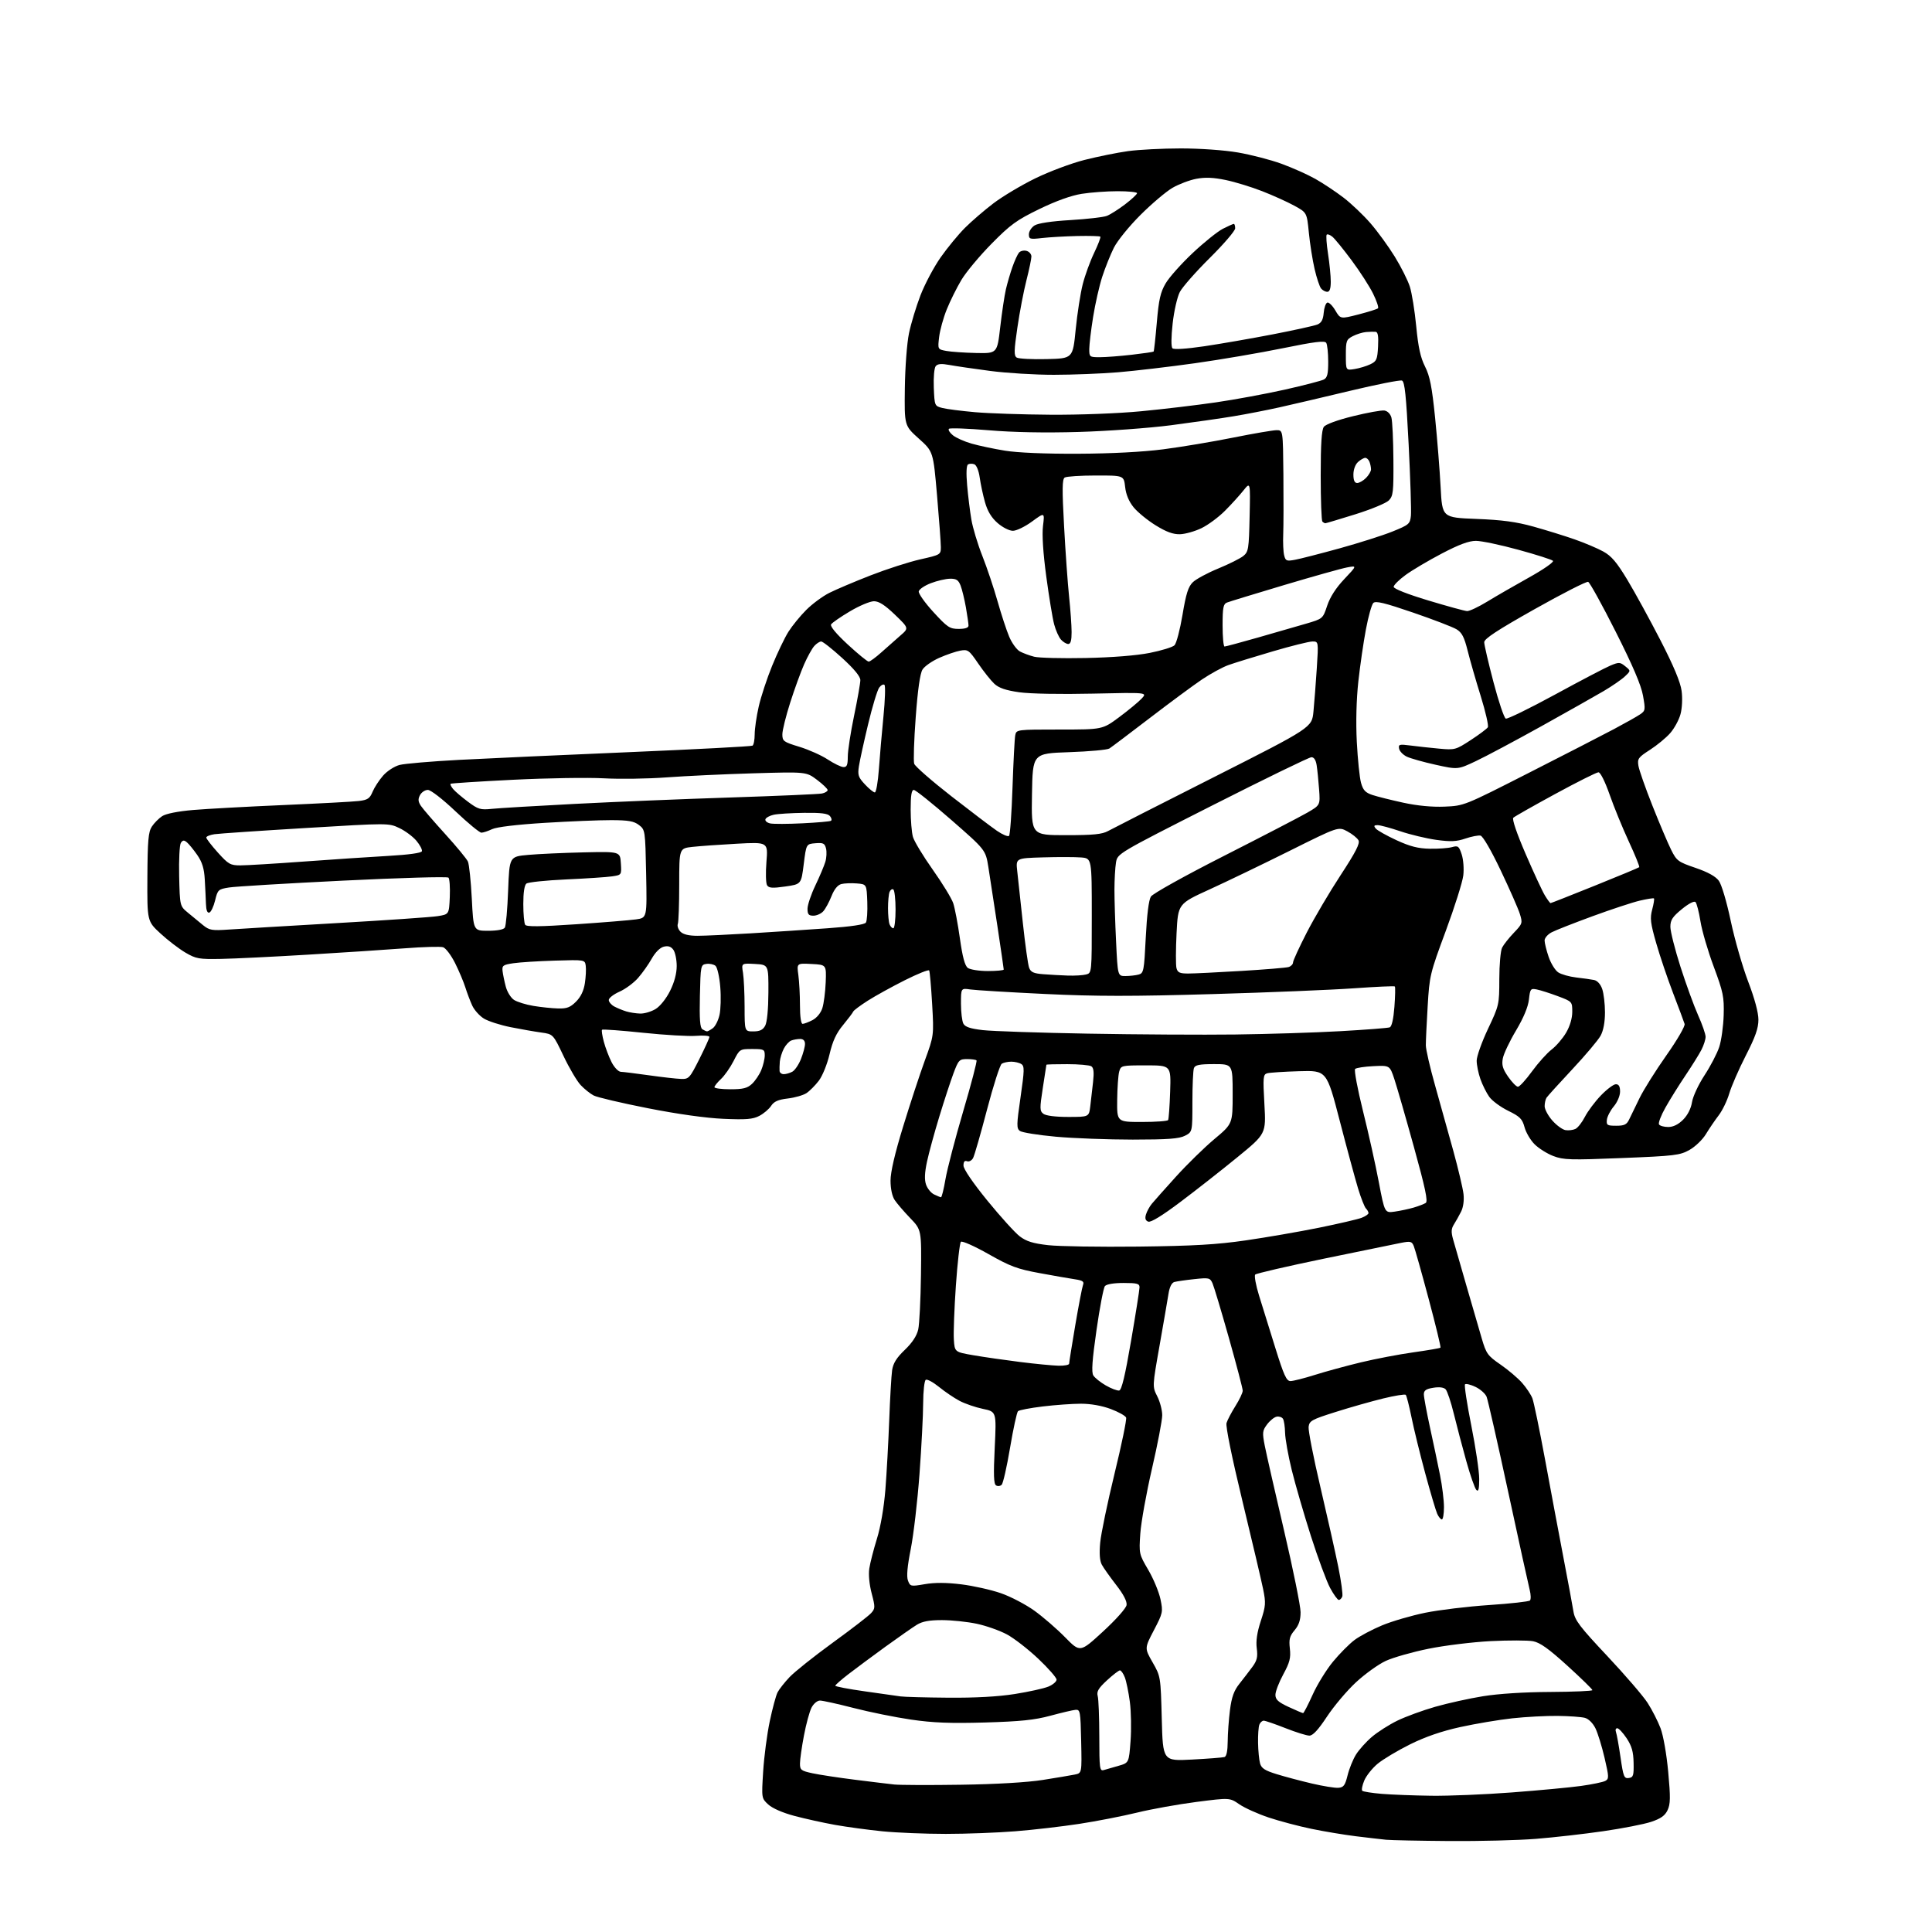 <?xml version="1.0" encoding="UTF-8" standalone="no"?>
<svg 
  version="1.1" 
  xmlns="http://www.w3.org/2000/svg" 
  xmlns:xlink="http://www.w3.org/1999/xlink" 
  xmlns:svg="http://www.w3.org/2000/svg"
  xmlns:rdf="http://www.w3.org/1999/02/22-rdf-syntax-ns#"
  xmlns:cc="http://creativecommons.org/ns#"
  xmlns:dc="http://purl.org/dc/elements/1.1/"
  viewBox="0 0 768 768"
  width="768"
  height="768"
>
<style>svg {background-color: white; }</style>"
<path stroke="none" fill="black" fill-rule="evenodd" d="M576.10,731.84C564.22,731.75 552.92,731.52 551.00,731.33C549.08,731.14 543.67,730.51 539.00,729.94C534.33,729.36 526.37,728.04 521.32,726.99C516.27,725.95 508.62,723.92 504.32,722.49C500.02,721.05 494.77,718.69 492.66,717.24C488.82,714.60 488.82,714.60 475.66,716.29C468.42,717.22 457.77,719.13 452.00,720.54C446.23,721.95 435.88,723.97 429.00,725.02C422.12,726.07 410.70,727.40 403.60,727.96C396.51,728.53 384.07,729.00 375.96,729.00C367.85,729.00 356.55,728.54 350.86,727.98C345.16,727.41 336.68,726.26 332.00,725.43C327.32,724.59 320.03,722.98 315.79,721.85C311.12,720.61 307.02,718.82 305.39,717.31C302.71,714.83 302.71,714.82 303.37,704.16C303.74,698.30 304.91,689.33 305.99,684.24C307.06,679.15 308.46,673.97 309.09,672.74C309.72,671.51 311.87,668.78 313.87,666.67C315.87,664.56 323.57,658.42 331.00,653.02C338.43,647.63 345.30,642.33 346.27,641.25C347.93,639.42 347.95,638.90 346.50,633.39C345.57,629.87 345.19,625.89 345.56,623.50C345.89,621.30 347.26,615.98 348.59,611.68C350.06,606.95 351.38,599.26 351.95,592.18C352.46,585.76 353.15,573.30 353.48,564.50C353.81,555.70 354.33,546.79 354.63,544.69C355.05,541.89 356.38,539.75 359.67,536.60C362.65,533.74 364.43,531.03 365.01,528.48C365.48,526.37 365.97,516.60 366.10,506.77C366.32,488.89 366.32,488.89 361.81,484.20C359.32,481.61 356.55,478.39 355.65,477.03C354.64,475.52 354.00,472.51 354.00,469.33C354.00,465.90 355.72,458.51 359.01,447.81C361.76,438.84 365.64,427.03 367.63,421.58C371.25,411.66 371.25,411.66 370.54,399.09C370.14,392.17 369.61,386.18 369.36,385.77C369.11,385.36 364.76,387.11 359.70,389.65C354.64,392.19 348.02,395.84 345.00,397.76C341.98,399.69 339.35,401.64 339.17,402.12C338.99,402.59 337.17,404.99 335.14,407.46C332.41,410.75 330.99,413.84 329.76,419.07C328.81,423.10 326.95,427.69 325.48,429.62C324.04,431.50 321.83,433.72 320.56,434.55C319.29,435.38 315.96,436.34 313.15,436.67C309.31,437.12 307.67,437.85 306.52,439.62C305.67,440.90 303.55,442.70 301.81,443.60C299.24,444.93 296.56,445.15 287.57,444.75C280.65,444.45 269.37,442.87 257.50,440.53C247.05,438.47 237.38,436.20 236.00,435.48C234.62,434.76 232.30,432.90 230.83,431.34C229.36,429.78 226.29,424.59 224.02,419.80C219.88,411.10 219.88,411.10 215.19,410.45C212.61,410.10 207.12,409.14 203.00,408.32C198.88,407.50 194.09,405.96 192.36,404.90C190.63,403.84 188.54,401.51 187.72,399.73C186.91,397.96 185.67,394.70 184.98,392.50C184.29,390.30 182.45,385.95 180.89,382.82C179.32,379.70 177.19,376.88 176.14,376.54C175.09,376.21 168.22,376.40 160.87,376.97C153.52,377.53 136.25,378.67 122.50,379.49C108.75,380.32 93.18,381.08 87.90,381.18C79.11,381.35 77.92,381.14 73.72,378.68C71.19,377.20 66.74,373.79 63.82,371.10C58.50,366.20 58.50,366.20 58.59,348.66C58.67,334.08 58.97,330.69 60.36,328.58C61.28,327.17 63.13,325.31 64.47,324.43C65.97,323.45 70.68,322.51 76.70,321.99C82.09,321.53 98.20,320.65 112.50,320.03C126.80,319.41 140.37,318.69 142.65,318.41C146.15,317.99 147.00,317.42 148.10,314.76C148.82,313.03 150.70,310.13 152.29,308.32C153.91,306.48 156.80,304.61 158.84,304.08C160.85,303.55 171.50,302.65 182.50,302.06C193.50,301.48 224.05,300.09 250.39,298.98C276.73,297.86 298.66,296.71 299.14,296.41C299.61,296.12 300.00,294.08 300.00,291.89C300.00,289.69 300.72,284.74 301.60,280.88C302.47,277.02 304.87,269.72 306.93,264.67C308.99,259.62 311.90,253.53 313.41,251.14C314.92,248.75 318.11,244.84 320.49,242.46C322.87,240.07 327.00,237.02 329.66,235.68C332.32,234.34 339.72,231.20 346.11,228.71C352.49,226.22 361.38,223.36 365.86,222.35C373.87,220.55 374.00,220.47 374.00,217.46C374.00,215.78 373.32,206.55 372.49,196.95C370.98,179.50 370.98,179.50 365.24,174.35C359.50,169.19 359.50,169.19 359.69,154.32C359.80,145.95 360.52,136.40 361.34,132.46C362.14,128.61 364.20,121.82 365.92,117.35C367.65,112.89 371.25,106.11 373.93,102.30C376.61,98.48 380.96,93.20 383.59,90.57C386.22,87.94 391.33,83.54 394.94,80.80C398.55,78.06 406.01,73.61 411.52,70.91C417.04,68.21 425.84,64.91 431.09,63.58C436.34,62.25 444.13,60.67 448.39,60.08C452.66,59.49 462.11,59.00 469.40,59.00C477.01,59.00 486.66,59.68 492.07,60.61C497.26,61.50 505.05,63.51 509.38,65.09C513.71,66.66 519.79,69.38 522.88,71.12C525.97,72.86 531.02,76.22 534.11,78.59C537.19,80.96 542.01,85.54 544.81,88.78C547.62,92.02 551.95,97.97 554.43,102.00C556.91,106.02 559.61,111.39 560.42,113.91C561.23,116.43 562.38,123.54 562.97,129.70C563.77,138.02 564.67,142.14 566.47,145.70C568.39,149.51 569.22,153.70 570.47,166.00C571.33,174.53 572.32,186.96 572.67,193.63C573.30,205.75 573.30,205.75 586.90,206.28C597.16,206.68 602.73,207.43 609.59,209.34C614.60,210.74 621.94,213.01 625.91,214.40C629.89,215.79 635.02,217.96 637.32,219.23C640.58,221.02 642.69,223.51 646.91,230.51C649.89,235.46 655.80,246.25 660.05,254.50C665.30,264.70 667.99,271.14 668.46,274.61C668.86,277.58 668.68,281.47 668.03,283.88C667.42,286.16 665.57,289.56 663.93,291.43C662.29,293.30 658.66,296.29 655.87,298.08C651.24,301.06 650.84,301.61 651.30,304.42C651.57,306.11 654.08,313.25 656.87,320.28C659.66,327.31 663.00,335.19 664.29,337.78C666.50,342.21 667.07,342.63 673.99,344.99C678.87,346.66 681.98,348.37 683.25,350.10C684.35,351.59 686.37,358.39 688.00,366.10C689.56,373.47 692.68,384.31 694.92,390.19C697.49,396.92 699.00,402.52 699.00,405.34C699.00,408.74 697.79,412.17 693.96,419.65C691.19,425.07 688.25,431.83 687.41,434.67C686.58,437.52 684.69,441.43 683.20,443.37C681.72,445.31 679.43,448.67 678.12,450.84C676.81,453.01 673.88,455.83 671.62,457.10C667.81,459.25 665.78,459.50 644.73,460.34C624.24,461.17 621.52,461.09 617.47,459.54C615.00,458.60 611.65,456.49 610.02,454.86C608.38,453.23 606.58,450.17 606.02,448.06C605.13,444.78 604.20,443.84 599.52,441.55C596.51,440.08 593.13,437.58 592.00,436.00C590.88,434.42 589.29,431.25 588.48,428.94C587.67,426.63 587.00,423.34 587.00,421.62C587.01,419.91 589.03,414.23 591.50,409.00C595.92,399.66 595.99,399.33 596.00,389.18C596.00,383.51 596.50,377.89 597.12,376.68C597.73,375.48 599.83,372.83 601.79,370.78C605.21,367.20 605.30,366.93 604.16,363.28C603.51,361.20 600.09,353.43 596.55,346.00C592.79,338.08 589.47,332.36 588.53,332.17C587.64,331.99 584.93,332.52 582.51,333.34C578.97,334.55 576.67,334.65 570.95,333.86C567.02,333.31 560.59,331.78 556.65,330.44C552.72,329.11 548.66,328.01 547.63,328.01C546.17,328.00 546.00,328.30 546.88,329.35C547.49,330.10 551.20,332.18 555.12,333.99C560.52,336.48 563.73,337.30 568.37,337.38C571.74,337.45 575.70,337.16 577.17,336.75C579.60,336.07 579.95,336.33 581.05,339.64C581.71,341.66 582.00,345.38 581.68,348.02C581.37,350.64 578.23,360.59 574.69,370.14C568.45,386.95 568.23,387.89 567.52,400.00C567.11,406.88 566.78,413.85 566.79,415.50C566.79,417.15 568.45,424.35 570.47,431.50C572.49,438.65 575.75,450.35 577.72,457.50C579.68,464.65 581.51,472.37 581.77,474.66C582.05,477.18 581.68,479.93 580.80,481.66C580.01,483.22 578.74,485.50 577.97,486.71C576.87,488.45 576.80,489.74 577.64,492.71C578.23,494.80 580.60,503.02 582.90,511.00C585.21,518.98 587.96,528.45 589.02,532.06C590.80,538.13 591.37,538.92 596.48,542.44C599.53,544.54 603.39,547.82 605.08,549.74C606.76,551.65 608.59,554.41 609.15,555.86C609.71,557.31 611.96,568.17 614.15,580.00C616.33,591.83 619.62,609.38 621.46,619.00C623.31,628.62 625.11,638.34 625.47,640.60C626.03,644.11 627.97,646.66 638.94,658.32C645.99,665.82 653.20,674.20 654.96,676.94C656.73,679.69 659.03,684.21 660.09,686.99C661.19,689.89 662.49,697.29 663.14,704.35C664.08,714.53 664.03,717.16 662.88,719.58C661.85,721.76 660.19,722.93 656.33,724.22C653.49,725.16 644.94,726.83 637.33,727.93C629.72,729.04 617.70,730.40 610.60,730.97C603.51,731.54 587.99,731.93 576.10,731.84zM569.00,713.84C575.88,713.93 590.27,713.34 601.00,712.52C611.73,711.71 624.09,710.55 628.47,709.94C632.86,709.33 637.19,708.43 638.10,707.95C639.64,707.12 639.62,706.44 637.84,698.78C636.78,694.23 635.15,688.94 634.21,687.02C633.19,684.96 631.49,683.27 630.00,682.87C628.62,682.50 623.77,682.15 619.21,682.10C614.65,682.04 606.55,682.47 601.21,683.05C595.87,683.63 586.55,685.20 580.50,686.53C573.05,688.17 566.59,690.40 560.50,693.42C555.55,695.88 549.76,699.35 547.63,701.12C545.49,702.90 543.11,705.90 542.32,707.78C541.53,709.67 541.17,711.51 541.52,711.86C541.87,712.21 545.39,712.76 549.33,713.09C553.27,713.41 562.12,713.75 569.00,713.84zM532.00,710.68C534.10,710.53 534.69,709.75 535.68,705.74C536.32,703.12 537.82,699.42 539.00,697.51C540.18,695.60 543.02,692.42 545.32,690.46C547.62,688.49 552.20,685.57 555.50,683.97C558.80,682.37 565.55,679.90 570.50,678.48C575.45,677.06 584.00,675.17 589.50,674.28C595.64,673.28 605.96,672.62 616.25,672.58C625.46,672.53 633.00,672.21 633.00,671.85C633.00,671.49 628.53,667.12 623.06,662.15C615.60,655.37 612.19,652.94 609.39,652.41C607.34,652.03 599.77,652.01 592.58,652.37C585.39,652.74 574.25,654.10 567.83,655.41C561.41,656.71 553.76,658.89 550.83,660.25C547.90,661.61 542.58,665.44 539.00,668.76C535.42,672.08 530.25,678.21 527.50,682.37C524.04,687.62 521.89,689.94 520.50,689.94C519.40,689.93 515.12,688.60 511.00,686.97C506.88,685.34 502.99,684.01 502.36,684.00C501.73,684.00 500.94,684.71 500.61,685.58C500.27,686.45 500.04,689.71 500.10,692.83C500.15,695.95 500.51,699.61 500.89,700.97C501.43,702.93 502.82,703.82 507.54,705.27C510.82,706.28 517.10,707.95 521.50,708.98C525.90,710.01 530.62,710.78 532.00,710.68zM382.00,709.46C395.92,709.26 408.31,708.53 414.50,707.56C420.00,706.69 425.75,705.72 427.28,705.41C430.06,704.83 430.06,704.83 429.78,692.16C429.52,680.19 429.39,679.51 427.50,679.69C426.40,679.79 421.90,680.85 417.50,682.04C411.23,683.73 405.62,684.31 391.50,684.72C377.69,685.11 370.85,684.84 362.10,683.56C355.82,682.64 345.56,680.56 339.28,678.94C333.00,677.32 327.01,676.00 325.96,676.00C324.88,676.00 323.42,677.22 322.60,678.80C321.80,680.35 320.44,685.35 319.58,689.91C318.71,694.48 318.00,699.48 318.00,701.03C318.00,703.59 318.44,703.93 323.00,704.91C325.75,705.50 333.29,706.65 339.75,707.46C346.21,708.28 353.30,709.13 355.50,709.37C357.70,709.60 369.62,709.65 382.00,709.46zM647.46,706.79C649.26,706.53 649.49,705.82 649.38,700.75C649.30,696.34 648.65,694.08 646.62,691.00C645.16,688.80 643.48,687.00 642.88,687.00C642.28,687.00 642.05,687.68 642.37,688.51C642.69,689.34 643.50,693.86 644.18,698.55C645.29,706.25 645.61,707.06 647.46,706.79zM438.75,703.63C439.71,703.35 442.36,702.59 444.63,701.94C448.76,700.75 448.76,700.75 449.41,692.13C449.77,687.38 449.64,680.35 449.13,676.50C448.62,672.65 447.72,668.26 447.12,666.75C446.53,665.24 445.66,664.00 445.19,664.00C444.72,664.00 442.40,665.78 440.04,667.96C436.64,671.10 435.87,672.40 436.36,674.21C436.70,675.47 436.98,682.72 436.99,690.32C437.00,703.00 437.14,704.09 438.75,703.63zM473.88,699.45C480.27,699.11 486.06,698.66 486.75,698.45C487.56,698.20 488.01,696.01 488.03,692.28C488.05,689.10 488.46,683.45 488.94,679.72C489.60,674.61 490.52,672.05 492.66,669.36C494.22,667.39 496.54,664.37 497.82,662.64C499.69,660.10 500.03,658.68 499.58,655.22C499.20,652.28 499.71,648.89 501.19,644.36C503.16,638.36 503.24,637.24 502.10,631.64C501.41,628.26 497.71,612.53 493.88,596.67C489.70,579.40 487.17,566.98 487.56,565.67C487.92,564.48 489.52,561.44 491.11,558.91C492.70,556.39 494.00,553.64 494.00,552.81C494.00,551.98 491.53,542.57 488.52,531.90C485.51,521.23 482.57,511.44 482.00,510.15C481.01,507.94 480.60,507.85 474.73,508.48C471.30,508.84 467.75,509.36 466.83,509.61C465.77,509.91 464.92,511.61 464.50,514.29C464.13,516.61 462.54,525.86 460.95,534.85C458.06,551.19 458.06,551.19 460.03,555.06C461.11,557.18 462.00,560.56 462.00,562.57C462.00,564.58 460.17,574.16 457.92,583.86C455.68,593.56 453.60,605.15 453.29,609.61C452.74,617.59 452.79,617.81 456.47,624.08C458.52,627.58 460.69,632.81 461.30,635.69C462.36,640.77 462.28,641.16 458.68,648.06C454.96,655.18 454.96,655.18 458.17,660.80C461.37,666.39 461.38,666.47 461.82,683.24C462.26,700.07 462.26,700.07 473.88,699.45zM518.00,680.99C518.27,680.99 519.98,677.71 521.79,673.68C523.60,669.66 527.24,663.75 529.88,660.55C532.52,657.35 536.38,653.46 538.46,651.91C540.54,650.36 545.46,647.75 549.39,646.11C553.33,644.47 561.04,642.22 566.52,641.10C572.01,639.98 583.45,638.60 591.95,638.03C600.45,637.46 607.75,636.65 608.18,636.22C608.61,635.79 608.56,633.88 608.07,631.97C607.58,630.06 603.73,612.52 599.52,593.00C595.31,573.48 591.45,556.48 590.95,555.24C590.45,554.00 588.46,552.23 586.53,551.31C584.60,550.39 582.73,549.94 582.37,550.29C582.01,550.65 583.14,558.05 584.87,566.72C586.60,575.40 588.02,584.95 588.01,587.95C588.00,591.97 587.71,593.11 586.88,592.28C586.26,591.66 584.46,586.51 582.88,580.83C581.29,575.15 579.06,566.67 577.92,562.00C576.78,557.33 575.31,552.95 574.66,552.27C573.91,551.49 572.12,551.27 569.74,551.66C566.87,552.12 566.00,552.73 566.00,554.26C566.00,555.36 567.10,561.26 568.43,567.38C569.77,573.50 571.57,582.04 572.43,586.36C573.30,590.68 574.00,596.42 574.00,599.11C574.00,601.80 573.62,604.00 573.16,604.00C572.70,604.00 571.87,602.99 571.31,601.75C570.75,600.51 568.60,593.24 566.53,585.60C564.46,577.95 562.01,567.95 561.09,563.38C560.16,558.81 559.13,554.80 558.81,554.47C558.48,554.14 554.45,554.79 549.85,555.91C545.26,557.03 536.77,559.43 531.00,561.26C521.39,564.29 520.47,564.80 520.19,567.22C520.02,568.68 522.13,579.46 524.89,591.18C527.64,602.91 530.84,617.18 532.00,622.90C533.15,628.62 533.87,633.91 533.58,634.65C533.30,635.39 532.67,636.00 532.19,636.00C531.71,636.00 530.16,633.86 528.75,631.25C527.34,628.64 523.91,619.35 521.11,610.62C518.32,601.88 514.89,590.05 513.48,584.33C512.08,578.61 510.89,571.96 510.84,569.57C510.79,567.17 510.42,564.67 510.01,564.01C509.60,563.35 508.46,562.96 507.49,563.15C506.51,563.34 504.80,564.73 503.68,566.23C501.82,568.72 501.74,569.47 502.77,574.73C503.39,577.90 506.85,593.10 510.45,608.50C514.05,623.90 517.00,638.46 517.00,640.86C517.00,643.99 516.33,646.01 514.62,648.04C512.64,650.39 512.32,651.65 512.74,655.35C513.15,659.05 512.70,660.84 510.12,665.59C508.40,668.76 507.00,672.42 507.00,673.72C507.00,675.60 508.08,676.60 512.25,678.54C515.14,679.88 517.73,680.98 518.00,680.99zM376.88,674.86C387.66,674.95 396.72,674.45 403.38,673.40C408.95,672.52 414.96,671.19 416.75,670.45C418.54,669.71 420.00,668.46 420.00,667.68C420.00,666.90 416.73,663.16 412.73,659.38C408.73,655.59 403.12,651.24 400.26,649.70C397.40,648.17 392.01,646.26 388.28,645.47C384.55,644.68 378.35,644.03 374.50,644.02C369.44,644.01 366.67,644.52 364.50,645.85C362.85,646.86 357.20,650.81 351.93,654.62C346.67,658.44 340.06,663.35 337.23,665.53C334.40,667.71 332.07,669.77 332.04,670.09C332.02,670.42 337.29,671.42 343.75,672.33C350.21,673.24 356.62,674.15 358.00,674.35C359.38,674.56 367.87,674.79 376.88,674.86zM438.43,648.59C443.61,643.83 447.64,639.30 447.83,638.03C448.05,636.57 446.62,633.80 443.69,630.04C441.23,626.87 438.66,623.24 437.98,621.97C437.16,620.42 436.94,617.49 437.35,613.18C437.68,609.63 440.25,597.30 443.05,585.78C445.86,574.27 447.93,564.25 447.65,563.52C447.37,562.79 444.61,561.25 441.53,560.10C438.04,558.79 433.58,558.00 429.71,558.00C426.30,558.00 419.45,558.49 414.50,559.09C409.55,559.69 405.13,560.53 404.67,560.97C404.21,561.41 402.79,567.94 401.52,575.48C400.25,583.02 398.75,589.65 398.19,590.21C397.63,590.77 396.62,590.89 395.95,590.47C395.02,589.90 394.89,586.25 395.42,575.44C396.11,561.17 396.11,561.17 390.72,560.05C387.76,559.43 383.57,557.99 381.42,556.85C379.26,555.71 375.59,553.22 373.26,551.32C370.92,549.43 368.56,548.15 368.01,548.50C367.45,548.84 366.99,553.03 366.97,557.81C366.96,562.59 366.30,575.27 365.51,586.00C364.72,596.73 363.16,610.10 362.05,615.72C360.66,622.73 360.31,626.69 360.94,628.33C361.82,630.65 362.03,630.69 367.63,629.73C371.57,629.05 376.20,629.07 382.13,629.80C386.92,630.39 394.01,631.98 397.88,633.33C401.76,634.67 407.76,637.81 411.22,640.30C414.67,642.79 420.17,647.55 423.43,650.88C429.36,656.92 429.36,656.92 438.43,648.59zM444.89,552.75C445.88,552.57 447.24,546.89 449.62,533.00C451.46,522.27 452.97,512.71 452.98,511.75C453.00,510.26 452.04,510.00 446.62,510.00C442.73,510.00 439.85,510.49 439.22,511.25C438.66,511.94 437.15,519.82 435.87,528.77C434.15,540.77 433.82,545.50 434.62,546.77C435.21,547.72 437.45,549.51 439.60,550.75C441.74,551.98 444.13,552.88 444.89,552.75zM512.98,549.00C514.03,549.00 518.41,547.89 522.70,546.54C526.99,545.18 535.23,542.94 541.00,541.55C546.78,540.16 556.16,538.37 561.86,537.57C567.56,536.77 572.40,535.94 572.61,535.72C572.83,535.51 570.72,526.82 567.94,516.42C565.16,506.01 562.49,496.54 562.01,495.37C561.23,493.44 560.72,493.32 556.82,494.08C554.45,494.54 540.64,497.38 526.14,500.37C511.64,503.37 499.41,506.20 498.97,506.66C498.53,507.12 499.21,510.88 500.49,515.00C501.77,519.12 504.67,528.46 506.94,535.75C510.35,546.71 511.39,549.00 512.98,549.00zM420.75,542.89C423.09,542.95 425.00,542.59 425.00,542.08C425.00,541.57 426.09,534.71 427.43,526.83C428.77,518.95 430.16,511.74 430.51,510.81C431.04,509.45 430.41,509.01 427.33,508.54C425.23,508.23 418.88,507.12 413.24,506.08C404.39,504.46 401.60,503.42 392.90,498.49C387.33,495.34 382.44,493.17 381.97,493.64C381.51,494.11 380.61,501.93 379.98,511.00C379.35,520.08 378.99,529.74 379.17,532.47C379.50,537.45 379.50,537.45 387.00,538.74C391.12,539.45 399.45,540.65 405.50,541.41C411.55,542.17 418.41,542.83 420.75,542.89zM452.50,495.54C474.52,495.28 483.66,494.75 495.30,493.06C503.44,491.88 516.49,489.62 524.30,488.04C532.11,486.45 539.74,484.68 541.25,484.10C542.76,483.52 544.00,482.68 544.00,482.22C544.00,481.77 543.54,480.94 542.98,480.38C542.42,479.82 541.01,476.24 539.85,472.43C538.70,468.62 535.41,456.50 532.56,445.50C527.37,425.50 527.37,425.50 516.43,425.82C510.42,426.00 504.70,426.37 503.73,426.65C502.11,427.11 502.01,428.18 502.62,438.92C503.28,450.70 503.28,450.70 491.89,460.01C485.63,465.13 475.44,473.13 469.26,477.77C461.95,483.28 457.48,486.01 456.44,485.62C455.33,485.19 455.06,484.34 455.55,482.75C455.93,481.51 456.97,479.61 457.87,478.52C458.77,477.43 463.09,472.57 467.48,467.72C471.87,462.87 478.73,456.16 482.73,452.81C490.00,446.72 490.00,446.72 490.00,434.86C490.00,423.00 490.00,423.00 482.61,423.00C476.79,423.00 475.08,423.34 474.61,424.58C474.27,425.45 474.00,431.52 474.00,438.06C474.00,449.95 474.00,449.95 471.05,451.47C468.73,452.67 464.29,453.00 450.30,453.01C440.51,453.01 426.76,452.49 419.73,451.86C412.71,451.22 406.28,450.19 405.43,449.57C404.06,448.57 404.08,447.18 405.68,436.18C407.24,425.39 407.28,423.79 405.98,422.97C405.17,422.45 403.38,422.03 402.00,422.03C400.62,422.03 398.92,422.40 398.21,422.85C397.51,423.30 394.87,431.50 392.36,441.08C389.85,450.66 387.36,459.32 386.82,460.33C386.29,461.33 385.21,461.91 384.42,461.61C383.45,461.24 383.00,461.78 383.00,463.33C383.00,464.71 386.71,470.15 392.46,477.22C397.67,483.61 403.47,490.02 405.36,491.46C408.00,493.47 410.60,494.28 416.64,494.97C420.96,495.46 437.10,495.72 452.50,495.54zM554.47,481.63C556.69,481.31 560.08,480.58 562.00,480.02C563.92,479.45 566.06,478.63 566.75,478.19C567.70,477.57 566.59,472.32 562.05,455.94C558.79,444.15 555.29,432.02 554.29,429.00C552.46,423.50 552.46,423.50 545.98,423.81C542.42,423.98 539.13,424.48 538.68,424.93C538.23,425.38 539.63,432.89 541.80,441.62C543.98,450.35 546.81,463.06 548.09,469.86C550.44,482.21 550.44,482.21 554.47,481.63zM374.05,475.93C374.36,475.97 375.16,472.74 375.84,468.75C376.52,464.76 379.69,452.62 382.88,441.77C386.08,430.91 388.47,421.80 388.18,421.52C387.90,421.23 386.20,421.00 384.41,421.00C381.36,421.00 381.01,421.37 379.03,426.65C377.87,429.76 375.32,437.52 373.38,443.90C371.43,450.28 369.23,458.34 368.49,461.81C367.55,466.22 367.44,468.98 368.13,470.93C368.67,472.48 370.09,474.22 371.30,474.80C372.51,475.39 373.75,475.90 374.05,475.93zM626.25,448.77C627.21,448.31 628.91,446.14 630.02,443.96C631.14,441.77 633.99,437.96 636.35,435.49C638.72,433.02 641.41,431.00 642.33,431.00C643.51,431.00 644.00,431.86 644.00,433.92C644.00,435.58 642.92,438.13 641.51,439.81C640.14,441.44 638.90,443.83 638.76,445.13C638.53,447.27 638.89,447.50 642.46,447.50C645.70,447.50 646.64,447.05 647.62,445.00C648.27,443.62 650.13,439.80 651.75,436.50C653.36,433.20 658.15,425.57 662.40,419.54C666.71,413.42 669.92,407.90 669.66,407.04C669.40,406.19 667.36,400.72 665.12,394.88C662.88,389.04 659.84,380.06 658.37,374.92C656.08,366.95 655.85,365.01 656.77,361.56C657.37,359.33 657.68,357.35 657.48,357.15C657.28,356.94 654.72,357.34 651.80,358.03C648.89,358.72 640.45,361.50 633.07,364.21C625.68,366.92 618.36,369.79 616.82,370.60C615.27,371.40 614.00,372.86 614.00,373.85C614.00,374.84 614.72,377.77 615.61,380.37C616.50,382.97 618.21,385.75 619.43,386.54C620.64,387.34 623.85,388.24 626.56,388.56C629.28,388.87 632.47,389.32 633.65,389.56C634.96,389.82 636.23,391.21 636.90,393.14C637.51,394.88 638.00,399.05 638.00,402.41C638.00,406.36 637.38,409.67 636.25,411.73C635.29,413.48 630.23,419.49 625.00,425.07C619.77,430.66 615.17,435.74 614.77,436.36C614.36,436.99 614.02,438.50 614.02,439.72C614.01,440.93 615.37,443.49 617.05,445.40C618.72,447.31 621.09,449.04 622.30,449.24C623.51,449.44 625.29,449.23 626.25,448.77zM663.14,448.00C665.13,448.00 667.13,447.02 669.05,445.11C670.86,443.29 672.19,440.69 672.60,438.12C672.96,435.85 675.18,431.09 677.56,427.46C679.93,423.85 682.57,418.78 683.42,416.20C684.27,413.61 685.06,407.90 685.19,403.50C685.39,396.27 685.01,394.42 681.23,384.25C678.92,378.06 676.55,369.96 675.96,366.25C675.37,362.54 674.48,359.09 673.99,358.59C673.45,358.05 671.25,359.19 668.54,361.41C664.82,364.46 664.00,365.73 664.00,368.44C664.00,370.26 665.81,377.41 668.02,384.33C670.24,391.26 673.39,399.91 675.02,403.56C676.66,407.20 678.00,411.07 678.00,412.14C678.00,413.22 677.26,415.54 676.35,417.30C675.45,419.06 672.59,423.65 670.00,427.50C667.41,431.35 663.84,437.07 662.07,440.22C660.29,443.36 659.13,446.40 659.48,446.97C659.83,447.54 661.48,448.00 663.14,448.00zM453.94,446.00C459.41,446.00 464.09,445.66 464.34,445.25C464.59,444.84 464.96,439.77 465.15,434.00C465.50,423.50 465.50,423.50 455.55,423.50C445.78,423.50 445.58,423.55 444.89,426.00C444.51,427.38 444.15,432.44 444.10,437.25C444.00,446.00 444.00,446.00 453.94,446.00zM424.63,444.00C432.88,444.00 432.88,444.00 433.40,439.75C433.68,437.41 434.18,433.07 434.51,430.09C434.94,426.20 434.75,424.46 433.81,423.86C433.09,423.40 428.79,423.02 424.25,423.02C419.71,423.01 415.98,423.11 415.96,423.25C415.95,423.39 415.30,427.55 414.53,432.50C413.27,440.66 413.29,441.62 414.76,442.75C415.76,443.52 419.56,444.00 424.63,444.00zM290.31,433.00C295.38,433.00 297.08,432.58 298.92,430.86C300.19,429.68 301.85,427.22 302.61,425.39C303.37,423.56 304.00,420.92 304.00,419.53C304.00,417.16 303.68,417.00 299.02,417.00C294.08,417.00 294.01,417.04 291.62,421.75C290.29,424.36 288.03,427.59 286.60,428.92C285.17,430.26 284.00,431.72 284.00,432.17C284.00,432.63 286.84,433.00 290.31,433.00zM603.41,432.00C604.04,432.00 606.56,429.24 609.01,425.87C611.47,422.50 614.97,418.60 616.79,417.21C618.61,415.82 621.20,412.81 622.55,410.51C624.07,407.91 625.00,404.77 625.00,402.23C625.00,398.17 624.96,398.13 619.28,396.00C616.13,394.82 612.37,393.62 610.92,393.33C608.43,392.84 608.25,393.06 607.77,397.34C607.44,400.29 605.64,404.60 602.64,409.65C600.09,413.92 597.73,418.91 597.39,420.74C596.90,423.37 597.34,424.88 599.52,428.03C601.03,430.21 602.78,432.00 603.41,432.00zM270.74,428.89C273.81,428.99 274.18,428.60 277.99,421.02C280.19,416.63 282.00,412.66 282.00,412.19C282.00,411.72 279.64,411.53 276.75,411.76C273.86,412.00 264.36,411.45 255.64,410.54C246.92,409.63 239.58,409.09 239.32,409.34C239.07,409.59 239.40,411.75 240.04,414.14C240.68,416.53 242.07,420.18 243.12,422.24C244.19,424.33 245.81,426.02 246.77,426.06C247.72,426.09 252.78,426.71 258.00,427.45C263.23,428.19 268.96,428.84 270.74,428.89zM311.57,427.00C312.43,427.00 313.95,426.56 314.95,426.03C315.94,425.50 317.49,423.24 318.38,421.01C319.27,418.78 320.00,416.07 320.00,414.98C320.00,413.69 319.33,413.00 318.08,413.00C317.03,413.00 315.44,413.28 314.54,413.62C313.65,413.96 312.31,415.43 311.57,416.87C310.82,418.32 310.11,420.62 309.99,422.00C309.88,423.38 309.83,425.06 309.89,425.75C309.95,426.44 310.70,427.00 311.57,427.00zM491.00,411.23C503.93,411.07 522.75,410.48 532.82,409.91C542.90,409.34 551.72,408.66 552.43,408.39C553.25,408.07 553.93,405.10 554.30,400.22C554.62,396.00 554.70,392.36 554.47,392.14C554.24,391.91 546.96,392.24 538.28,392.86C529.60,393.48 504.23,394.53 481.91,395.17C450.09,396.10 435.71,396.09 415.41,395.12C401.16,394.44 387.81,393.63 385.75,393.33C382.00,392.78 382.00,392.78 382.00,398.96C382.00,402.35 382.43,405.94 382.96,406.92C383.66,408.23 385.74,408.92 390.71,409.49C394.44,409.92 413.25,410.55 432.50,410.89C451.75,411.24 478.07,411.39 491.00,411.23zM281.06,409.98C281.37,409.99 282.40,409.43 283.36,408.72C284.32,408.02 285.52,405.66 286.01,403.47C286.51,401.29 286.65,396.24 286.31,392.25C285.98,388.23 285.13,384.52 284.41,383.92C283.69,383.33 282.07,382.99 280.81,383.17C278.56,383.49 278.49,383.81 278.22,395.92C278.01,405.19 278.26,408.55 279.22,409.16C279.92,409.60 280.75,409.98 281.06,409.98zM299.46,410.00C302.03,410.00 303.25,409.41 304.16,407.75C304.92,406.37 305.42,401.25 305.45,394.50C305.50,383.50 305.50,383.50 300.11,383.19C294.72,382.89 294.72,382.89 295.35,386.69C295.69,388.79 295.98,394.89 295.99,400.25C296.00,410.00 296.00,410.00 299.46,410.00zM319.05,407.00C319.63,407.00 321.39,406.33 322.97,405.52C324.66,404.64 326.27,402.70 326.89,400.77C327.47,398.97 328.07,394.35 328.23,390.50C328.50,383.50 328.50,383.50 322.61,383.20C316.71,382.89 316.71,382.89 317.36,387.59C317.71,390.17 318.00,395.59 318.00,399.64C318.00,404.11 318.41,407.00 319.05,407.00zM254.50,402.91C256.15,402.96 258.90,402.14 260.61,401.10C262.42,399.99 264.83,396.98 266.36,393.90C268.07,390.48 269.00,386.98 269.00,383.99C269.00,381.46 268.40,378.55 267.66,377.54C266.71,376.24 265.59,375.89 263.86,376.32C262.37,376.69 260.48,378.57 259.08,381.07C257.80,383.35 255.35,386.81 253.63,388.77C251.91,390.73 248.59,393.18 246.25,394.21C243.91,395.25 242.00,396.73 242.00,397.51C242.00,398.29 242.99,399.46 244.19,400.10C245.40,400.75 247.53,401.62 248.94,402.05C250.35,402.48 252.85,402.87 254.50,402.91zM221.83,400.88C225.33,400.98 226.69,400.46 228.99,398.16C230.88,396.27 232.05,393.83 232.50,390.82C232.88,388.34 233.03,385.23 232.84,383.91C232.50,381.50 232.50,381.50 220.57,381.86C214.01,382.06 206.59,382.52 204.07,382.90C199.96,383.51 199.53,383.82 199.78,386.04C199.94,387.39 200.52,390.19 201.07,392.25C201.62,394.32 203.09,396.67 204.33,397.48C205.57,398.29 209.04,399.36 212.04,399.86C215.04,400.36 219.45,400.82 221.83,400.88zM424.50,387.81C427.25,387.90 430.51,387.70 431.75,387.37C434.00,386.77 434.00,386.77 434.00,363.98C434.00,341.20 434.00,341.20 429.75,340.85C427.41,340.66 420.61,340.64 414.64,340.82C403.79,341.13 403.79,341.13 404.37,346.32C404.69,349.17 405.70,358.48 406.61,367.00C407.53,375.52 408.64,383.49 409.09,384.69C409.74,386.45 410.87,386.96 414.70,387.26C417.34,387.47 421.75,387.71 424.50,387.81zM447.41,387.99C449.11,387.98 451.46,387.72 452.63,387.40C454.62,386.87 454.80,385.97 455.46,372.67C455.91,363.66 456.65,357.74 457.50,356.40C458.26,355.22 470.95,348.15 486.67,340.17C501.98,332.39 516.82,324.69 519.66,323.05C524.82,320.06 524.82,320.06 524.36,313.78C524.11,310.33 523.68,306.04 523.40,304.25C523.09,302.15 522.34,301.00 521.32,301.00C520.45,301.00 502.74,309.62 481.97,320.14C444.21,339.29 444.21,339.29 443.62,342.89C443.29,344.88 443.02,349.69 443.01,353.59C443.00,357.49 443.29,366.83 443.66,374.34C444.31,388.00 444.31,388.00 447.41,387.99zM472.37,386.99C474.64,386.99 484.15,386.52 493.50,385.96C502.85,385.40 511.29,384.70 512.25,384.41C513.21,384.11 514.00,383.29 514.00,382.59C514.00,381.89 516.47,376.52 519.48,370.66C522.50,364.81 528.55,354.54 532.94,347.85C538.91,338.73 540.68,335.27 540.02,334.04C539.54,333.13 537.54,331.53 535.59,330.48C532.03,328.56 532.03,328.56 512.77,338.16C502.17,343.44 487.83,350.35 480.90,353.52C468.29,359.27 468.29,359.27 467.70,370.99C467.38,377.44 467.36,383.68 467.67,384.86C468.13,386.61 468.98,387.00 472.37,386.99zM392.69,386.00C396.16,386.00 399.00,385.73 399.00,385.41C399.00,385.09 397.87,377.32 396.49,368.16C395.11,359.00 393.49,348.43 392.89,344.67C391.79,337.85 391.79,337.85 378.15,325.93C370.64,319.38 363.94,314.01 363.25,314.01C362.36,314.00 362.00,316.21 362.00,321.76C362.00,326.02 362.41,330.95 362.91,332.70C363.42,334.45 366.95,340.30 370.77,345.69C374.59,351.09 378.25,357.07 378.91,359.00C379.56,360.93 380.76,367.23 381.57,373.00C382.60,380.36 383.54,383.87 384.71,384.75C385.64,385.44 389.20,386.00 392.69,386.00zM277.32,371.99C280.17,371.99 289.71,371.54 298.53,371.01C307.35,370.47 321.05,369.57 328.98,369.00C338.31,368.34 343.69,367.53 344.21,366.74C344.65,366.06 344.90,362.35 344.76,358.50C344.50,351.50 344.50,351.50 340.60,351.18C338.45,351.00 335.69,351.11 334.46,351.42C333.00,351.79 331.63,353.46 330.53,356.24C329.60,358.58 328.13,361.29 327.26,362.25C326.40,363.21 324.63,364.00 323.35,364.00C321.45,364.00 321.00,363.47 321.00,361.25C321.00,359.74 322.40,355.57 324.11,352.00C325.82,348.43 327.61,344.19 328.09,342.58C328.57,340.98 328.69,338.59 328.36,337.28C327.84,335.23 327.24,334.94 324.13,335.20C320.50,335.50 320.50,335.50 319.50,343.50C318.50,351.50 318.50,351.50 312.15,352.40C307.06,353.13 305.63,353.03 304.92,351.90C304.43,351.13 304.32,346.95 304.67,342.61C305.31,334.72 305.31,334.72 292.91,335.39C286.08,335.76 278.14,336.33 275.25,336.65C270.00,337.23 270.00,337.23 270.00,351.53C270.00,359.40 269.75,366.49 269.44,367.29C269.14,368.09 269.62,369.48 270.51,370.37C271.60,371.46 273.86,372.00 277.32,371.99zM91.00,369.51C95.12,369.22 114.47,368.07 134.00,366.94C153.53,365.82 171.53,364.58 174.00,364.18C178.50,363.46 178.50,363.46 178.80,356.58C178.96,352.79 178.73,349.33 178.27,348.87C177.81,348.41 159.00,348.95 136.47,350.06C113.94,351.17 93.49,352.39 91.04,352.79C86.77,353.47 86.54,353.68 85.51,357.93C84.92,360.36 83.89,362.54 83.22,362.76C82.41,363.03 81.96,361.86 81.87,359.33C81.80,357.23 81.59,352.85 81.40,349.60C81.15,345.22 80.38,342.72 78.41,339.87C76.95,337.77 75.10,335.50 74.30,334.84C73.15,333.88 72.65,333.93 71.89,335.06C71.37,335.85 71.07,341.83 71.22,348.33C71.50,360.17 71.50,360.17 74.72,362.83C76.49,364.30 79.19,366.52 80.72,367.77C83.22,369.80 84.26,369.98 91.00,369.51zM194.04,370.00C197.62,370.00 200.19,369.52 200.68,368.75C201.12,368.06 201.71,361.43 201.99,354.00C202.50,340.50 202.50,340.50 210.00,339.83C214.12,339.46 224.03,339.01 232.00,338.83C246.50,338.50 246.50,338.50 246.80,343.15C247.10,347.81 247.10,347.81 243.30,348.37C241.21,348.68 232.97,349.23 225.00,349.59C217.03,349.95 209.94,350.69 209.25,351.24C208.46,351.88 208.01,354.85 208.02,359.37C208.02,363.29 208.36,367.00 208.77,367.62C209.31,368.44 214.67,368.38 229.00,367.41C239.72,366.69 250.46,365.81 252.85,365.47C257.20,364.85 257.20,364.85 256.85,347.37C256.50,330.08 256.47,329.86 254.00,327.96C251.99,326.42 249.82,326.04 243.00,326.02C238.32,326.00 226.40,326.49 216.50,327.10C205.39,327.79 197.39,328.75 195.60,329.61C194.00,330.37 192.09,331.00 191.36,331.00C190.63,331.00 185.99,327.18 181.06,322.50C175.92,317.63 171.23,314.00 170.08,314.00C168.97,314.00 167.57,314.93 166.96,316.07C166.12,317.65 166.19,318.64 167.30,320.32C168.10,321.52 172.43,326.55 176.93,331.50C181.43,336.45 185.52,341.40 186.01,342.50C186.49,343.60 187.19,350.24 187.55,357.25C188.20,370.00 188.20,370.00 194.04,370.00zM355.11,369.00C355.60,369.00 356.00,365.65 356.00,361.56C356.00,357.47 355.60,353.87 355.10,353.56C354.61,353.26 353.94,353.72 353.60,354.59C353.27,355.45 353.00,358.34 353.00,361.00C353.00,363.66 353.27,366.55 353.61,367.42C353.94,368.29 354.62,369.00 355.11,369.00zM616.37,359.00C616.59,359.00 624.51,355.88 633.99,352.06C643.46,348.25 651.39,344.94 651.62,344.72C651.84,344.49 649.98,339.90 647.48,334.52C644.99,329.14 641.55,320.74 639.85,315.87C638.03,310.68 636.19,307.00 635.41,307.00C634.68,307.00 626.97,310.86 618.29,315.58C609.60,320.30 602.08,324.57 601.57,325.06C601.00,325.61 602.90,331.20 606.46,339.45C609.66,346.87 613.11,354.30 614.13,355.97C615.14,357.64 616.15,359.00 616.37,359.00zM95.58,344.00C98.00,344.00 109.32,343.32 120.74,342.48C132.16,341.65 147.31,340.63 154.42,340.23C162.49,339.77 167.48,339.08 167.71,338.38C167.92,337.76 166.93,335.88 165.52,334.20C164.11,332.53 161.05,330.26 158.73,329.16C154.50,327.16 154.47,327.16 121.50,329.15C103.35,330.24 87.04,331.35 85.25,331.61C83.46,331.88 82.00,332.47 82.00,332.94C82.00,333.40 84.07,336.08 86.59,338.89C90.79,343.56 91.56,344.00 95.58,344.00zM401.11,332.27C401.53,331.85 402.15,323.18 402.49,313.00C402.84,302.82 403.32,293.49 403.58,292.25C404.03,290.02 404.21,290.00 421.15,290.00C438.26,290.00 438.26,290.00 444.88,285.09C448.52,282.38 452.54,279.06 453.81,277.71C456.12,275.24 456.12,275.24 434.31,275.73C421.55,276.02 409.44,275.79 405.13,275.18C399.81,274.42 397.08,273.49 395.27,271.82C393.90,270.54 391.02,266.93 388.87,263.78C385.20,258.40 384.77,258.09 381.73,258.64C379.95,258.96 376.18,260.26 373.33,261.52C370.49,262.78 367.51,264.87 366.71,266.16C365.74,267.70 364.82,274.16 364.01,285.11C363.33,294.24 363.06,302.57 363.41,303.61C363.76,304.65 370.40,310.45 378.16,316.50C385.93,322.55 394.10,328.75 396.32,330.27C398.54,331.79 400.70,332.69 401.11,332.27zM423.73,331.99C434.67,331.99 438.12,331.65 440.50,330.33C442.15,329.42 461.05,319.79 482.50,308.95C521.50,289.22 521.50,289.22 522.12,282.86C522.46,279.36 523.05,271.66 523.44,265.75C524.13,255.00 524.13,255.00 521.72,255.00C520.39,255.00 513.27,256.77 505.90,258.94C498.53,261.10 490.60,263.55 488.27,264.39C485.95,265.22 481.22,267.80 477.77,270.12C474.32,272.45 464.98,279.35 457.00,285.47C449.02,291.58 441.82,297.01 441.00,297.54C440.18,298.07 432.98,298.73 425.00,299.00C410.50,299.50 410.50,299.50 410.23,315.75C409.95,332.00 409.95,332.00 423.73,331.99zM319.00,327.28C324.77,327.00 329.86,326.55 330.30,326.29C330.74,326.03 330.57,325.19 329.93,324.41C329.06,323.37 326.38,323.03 319.63,323.12C314.61,323.18 309.19,323.52 307.58,323.87C305.98,324.22 304.49,325.03 304.27,325.67C304.06,326.32 304.92,327.06 306.19,327.33C307.46,327.59 313.23,327.57 319.00,327.28zM195.50,321.53C198.25,321.24 213.10,320.35 228.50,319.56C243.90,318.76 271.80,317.61 290.50,317.01C309.20,316.40 325.51,315.69 326.75,315.43C327.99,315.17 329.00,314.56 329.00,314.07C329.00,313.58 327.09,311.74 324.75,309.98C320.50,306.79 320.50,306.79 299.50,307.40C287.95,307.74 272.43,308.47 265.00,309.02C257.57,309.58 246.32,309.74 240.00,309.39C233.68,309.04 217.47,309.30 204.00,309.97C190.53,310.64 179.32,311.36 179.11,311.57C178.89,311.78 179.34,312.71 180.11,313.64C180.87,314.57 183.53,316.84 186.00,318.69C190.07,321.73 190.98,322.00 195.50,321.53zM574.24,320.65C581.96,320.33 582.05,320.30 607.74,307.22C621.91,300.02 637.15,292.18 641.61,289.81C646.06,287.44 650.72,284.82 651.95,283.98C654.07,282.54 654.13,282.16 653.11,276.48C652.37,272.35 649.02,264.51 642.27,251.13C636.90,240.47 631.97,231.55 631.32,231.30C630.67,231.04 621.11,235.92 610.07,242.13C595.15,250.53 590.00,253.91 590.00,255.30C590.00,256.33 591.66,263.48 593.69,271.19C595.72,278.90 597.91,285.41 598.57,285.66C599.22,285.91 608.02,281.61 618.13,276.11C628.23,270.60 638.15,265.41 640.17,264.57C643.55,263.16 644.01,263.18 646.06,264.85C648.29,266.65 648.29,266.65 645.89,268.91C644.58,270.15 640.80,272.75 637.50,274.70C634.20,276.64 623.04,282.94 612.71,288.69C602.38,294.43 590.68,300.67 586.71,302.54C579.50,305.95 579.50,305.95 570.71,304.01C565.87,302.94 560.70,301.49 559.22,300.78C557.74,300.07 556.36,298.64 556.16,297.60C555.83,295.90 556.27,295.78 560.65,296.35C563.32,296.70 568.42,297.26 572.00,297.59C578.33,298.18 578.66,298.09 584.63,294.20C588.00,292.00 591.06,289.71 591.44,289.10C591.81,288.50 590.54,282.94 588.62,276.75C586.69,270.56 584.35,262.42 583.41,258.65C582.06,253.24 581.13,251.44 578.99,250.15C577.49,249.24 569.70,246.25 561.68,243.50C550.42,239.64 546.83,238.77 545.91,239.69C545.26,240.34 543.93,245.07 542.97,250.19C542.00,255.31 540.65,264.63 539.96,270.90C539.18,278.03 538.95,287.03 539.35,294.90C539.71,301.83 540.46,309.16 541.03,311.18C541.85,314.13 542.76,315.09 545.59,316.03C547.53,316.67 553.03,318.04 557.81,319.08C563.41,320.30 569.25,320.86 574.24,320.65zM347.76,315.00C348.28,315.00 349.01,310.84 349.37,305.75C349.73,300.66 350.55,291.22 351.19,284.76C351.83,278.31 352.01,272.68 351.60,272.26C351.18,271.85 350.23,272.33 349.48,273.35C348.74,274.37 346.77,280.89 345.10,287.85C343.43,294.81 341.78,302.32 341.44,304.54C340.89,308.10 341.17,308.97 343.81,311.79C345.45,313.56 347.23,315.00 347.76,315.00zM335.25,304.92C336.65,304.98 337.00,304.16 337.01,300.75C337.01,298.41 338.14,291.11 339.51,284.52C340.88,277.93 342.00,271.56 342.00,270.35C342.00,268.91 339.54,265.92 334.79,261.58C330.82,257.96 327.07,255.00 326.44,255.00C325.82,255.00 324.58,255.80 323.70,256.78C322.81,257.77 320.99,261.03 319.67,264.03C318.34,267.04 315.84,273.89 314.13,279.26C312.41,284.63 311.00,290.32 311.00,291.91C311.00,294.61 311.45,294.94 317.75,296.86C321.46,297.99 326.52,300.25 329.00,301.88C331.48,303.51 334.29,304.88 335.25,304.92zM345.32,263.00C345.85,263.00 348.15,261.31 350.44,259.25C352.73,257.19 356.12,254.20 357.96,252.60C361.31,249.70 361.31,249.70 355.75,244.35C351.74,240.50 349.40,239.00 347.40,239.00C345.87,239.00 341.57,240.81 337.86,243.02C334.14,245.22 330.77,247.56 330.37,248.21C329.91,248.95 332.42,251.97 337.00,256.20C341.05,259.94 344.79,263.00 345.32,263.00zM431.50,261.57C442.02,261.36 451.74,260.59 457.00,259.55C461.68,258.62 466.12,257.26 466.88,256.51C467.64,255.77 469.07,250.33 470.06,244.43C471.47,235.97 472.34,233.22 474.17,231.44C475.45,230.20 479.99,227.75 484.26,226.00C488.53,224.24 493.01,222.00 494.23,221.02C496.28,219.35 496.46,218.27 496.74,205.36C497.05,191.50 497.05,191.50 494.27,194.99C492.75,196.90 489.45,200.54 486.94,203.05C484.44,205.57 480.24,208.68 477.61,209.95C474.98,211.22 471.13,212.31 469.04,212.36C466.32,212.43 463.61,211.44 459.38,208.82C456.15,206.82 452.21,203.60 450.64,201.67C448.76,199.36 447.59,196.58 447.26,193.57C446.74,189.00 446.74,189.00 435.62,189.02C429.50,189.02 423.93,189.39 423.24,189.83C422.23,190.47 422.18,194.45 422.99,209.24C423.54,219.47 424.44,232.04 424.98,237.17C425.52,242.30 425.97,248.64 425.98,251.25C425.99,254.57 425.60,256.00 424.65,256.00C423.92,256.00 422.61,255.21 421.75,254.25C420.89,253.29 419.67,250.56 419.04,248.18C418.40,245.81 417.00,237.26 415.91,229.18C414.65,219.82 414.18,212.53 414.61,209.06C415.28,203.63 415.28,203.63 410.25,207.31C407.49,209.34 404.07,211.00 402.65,211.00C401.19,211.00 398.54,209.65 396.53,207.89C394.09,205.75 392.55,203.19 391.55,199.64C390.75,196.81 389.81,192.39 389.45,189.82C389.06,187.08 388.18,184.90 387.31,184.56C386.49,184.25 385.36,184.28 384.80,184.62C384.16,185.02 384.03,188.07 384.45,192.87C384.81,197.07 385.57,203.20 386.13,206.50C386.68,209.80 388.65,216.32 390.50,221.00C392.35,225.68 395.07,233.78 396.54,239.00C398.02,244.22 400.10,250.58 401.18,253.12C402.25,255.65 404.17,258.29 405.44,258.97C406.70,259.64 409.26,260.59 411.12,261.06C412.98,261.53 422.15,261.76 431.50,261.57zM486.78,257.00C487.21,257.00 493.17,255.40 500.03,253.44C506.89,251.48 515.50,249.00 519.18,247.92C525.85,245.96 525.85,245.96 527.58,240.76C528.72,237.34 531.05,233.71 534.38,230.19C539.46,224.82 539.46,224.82 535.48,225.56C533.29,225.96 522.05,229.12 510.50,232.56C498.95,236.01 488.71,239.14 487.75,239.52C486.28,240.10 486.00,241.54 486.00,248.61C486.00,253.22 486.35,257.00 486.78,257.00zM381.09,250.00C383.66,250.00 385.00,249.55 385.00,248.68C385.00,247.96 384.53,244.70 383.96,241.43C383.38,238.17 382.43,234.26 381.84,232.75C380.97,230.54 380.14,230.01 377.63,230.05C375.91,230.08 372.48,230.88 370.01,231.83C367.54,232.78 365.38,234.24 365.22,235.09C365.06,235.94 367.68,239.64 371.05,243.31C376.61,249.38 377.54,250.00 381.09,250.00zM583.19,242.92C584.12,242.96 587.72,241.27 591.19,239.15C594.66,237.03 602.15,232.71 607.84,229.54C613.56,226.36 617.80,223.40 617.33,222.93C616.86,222.46 610.67,220.48 603.57,218.54C596.47,216.59 588.88,215.00 586.70,215.00C583.89,215.00 579.97,216.46 573.12,220.05C567.83,222.82 561.36,226.65 558.75,228.56C556.14,230.46 554.00,232.59 554.00,233.28C554.00,234.04 559.53,236.21 567.75,238.69C575.31,240.97 582.26,242.88 583.19,242.92zM514.79,222.52C516.83,222.15 524.80,220.10 532.50,217.98C540.20,215.85 549.65,212.85 553.50,211.30C560.11,208.63 560.52,208.28 560.86,204.99C561.05,203.07 560.65,190.32 559.96,176.66C558.97,157.14 558.40,151.71 557.30,151.28C556.53,150.99 547.26,152.82 536.70,155.35C526.14,157.88 513.45,160.85 508.50,161.95C503.55,163.05 495.45,164.63 490.50,165.45C485.55,166.28 474.30,167.89 465.50,169.04C456.70,170.18 440.17,171.38 428.76,171.71C415.35,172.10 402.71,171.86 392.97,171.03C384.69,170.33 377.59,170.07 377.21,170.46C376.82,170.85 377.53,172.01 378.79,173.03C380.04,174.05 383.42,175.55 386.29,176.36C389.15,177.18 395.10,178.44 399.50,179.15C404.45,179.96 415.49,180.43 428.50,180.37C441.75,180.31 454.28,179.66 462.46,178.60C469.58,177.68 482.06,175.59 490.18,173.96C498.30,172.33 506.08,171.00 507.47,171.00C510.00,171.00 510.00,171.00 510.17,188.75C510.26,198.51 510.23,209.15 510.10,212.39C509.96,215.64 510.13,219.40 510.47,220.75C511.03,222.98 511.44,223.14 514.79,222.52zM526.84,208.00C526.56,208.00 526.03,207.70 525.67,207.33C525.30,206.97 525.00,198.73 525.00,189.02C525.00,176.48 525.36,170.89 526.25,169.68C527.00,168.67 531.65,166.96 537.85,165.44C543.54,164.03 549.15,163.02 550.31,163.19C551.56,163.38 552.70,164.51 553.11,166.00C553.49,167.38 553.85,174.91 553.90,182.75C553.99,195.62 553.81,197.19 552.05,198.95C550.98,200.02 544.98,202.50 538.73,204.45C532.47,206.40 527.13,208.00 526.84,208.00zM539.50,192.00C540.33,192.00 541.90,191.10 543.00,190.00C544.10,188.90 545.00,187.36 545.00,186.58C545.00,185.80 544.73,184.45 544.39,183.58C544.06,182.71 543.31,182.00 542.72,182.00C542.14,182.00 540.83,182.74 539.83,183.65C538.75,184.63 538.00,186.68 538.00,188.65C538.00,190.96 538.47,192.00 539.50,192.00zM417.59,164.86C429.07,164.94 444.50,164.35 453.59,163.48C462.34,162.65 475.71,161.06 483.30,159.95C490.88,158.85 503.26,156.56 510.80,154.87C518.33,153.17 525.29,151.37 526.25,150.86C527.63,150.13 528.00,148.62 527.98,143.71C527.98,140.30 527.62,136.95 527.19,136.28C526.60,135.34 522.55,135.85 509.96,138.42C500.91,140.27 485.18,142.96 475.00,144.39C464.82,145.82 451.10,147.43 444.50,147.98C437.90,148.53 426.41,148.98 418.96,148.99C411.51,149.00 400.11,148.30 393.61,147.45C387.12,146.60 379.83,145.53 377.42,145.08C374.23,144.49 372.74,144.61 371.97,145.54C371.37,146.26 371.04,149.98 371.20,154.10C371.50,161.31 371.53,161.39 374.60,162.18C376.31,162.62 382.16,163.37 387.60,163.85C393.05,164.33 406.54,164.79 417.59,164.86zM538.47,146.70C540.38,146.39 543.20,145.54 544.72,144.81C547.22,143.62 547.53,142.90 547.80,137.74C548.02,133.58 547.74,131.97 546.80,131.89C546.08,131.83 544.38,131.88 543.00,131.99C541.62,132.11 539.26,132.85 537.75,133.63C535.21,134.95 535.00,135.51 535.00,141.16C535.00,147.26 535.00,147.26 538.47,146.70zM415.98,142.75C426.46,142.50 426.46,142.50 427.60,131.00C428.23,124.67 429.49,116.58 430.40,113.00C431.31,109.42 433.36,103.80 434.95,100.50C436.53,97.20 437.64,94.30 437.40,94.07C437.16,93.83 433.04,93.72 428.23,93.82C423.43,93.93 417.14,94.29 414.25,94.62C409.40,95.18 409.00,95.07 409.00,93.14C409.00,91.99 410.01,90.41 411.25,89.62C412.66,88.73 417.97,87.93 425.48,87.49C432.07,87.09 438.58,86.35 439.95,85.83C441.32,85.31 444.59,83.24 447.22,81.24C449.85,79.23 452.00,77.23 452.00,76.79C452.00,76.36 448.51,76.00 444.25,76.01C439.99,76.01 433.57,76.48 430.00,77.05C425.84,77.71 419.76,79.89 413.14,83.11C404.11,87.49 401.67,89.27 394.14,96.91C389.39,101.73 383.99,108.21 382.15,111.31C380.30,114.41 377.69,119.67 376.35,123.00C375.00,126.33 373.64,131.26 373.32,133.96C372.74,138.86 372.74,138.86 376.15,139.50C378.03,139.85 383.36,140.22 387.99,140.32C396.40,140.50 396.40,140.50 397.61,130.00C398.28,124.22 399.29,117.47 399.86,115.00C400.44,112.53 401.61,108.51 402.47,106.09C403.32,103.66 404.49,101.12 405.05,100.44C405.61,99.76 406.96,99.44 408.04,99.72C409.12,100.00 410.00,101.01 410.00,101.96C410.00,102.90 409.11,107.15 408.03,111.40C406.94,115.64 405.32,124.10 404.43,130.19C403.07,139.43 403.03,141.41 404.15,142.13C404.89,142.61 410.22,142.89 415.98,142.75zM437.25,141.99C439.59,141.99 445.27,141.55 449.89,141.02C454.50,140.49 458.41,139.92 458.58,139.75C458.75,139.58 459.32,134.39 459.85,128.22C460.63,119.10 461.29,116.17 463.37,112.64C464.77,110.24 469.60,104.83 474.09,100.60C478.59,96.36 483.99,92.03 486.09,90.95C488.20,89.88 490.16,89.00 490.46,89.00C490.76,89.00 491.00,89.80 491.00,90.77C491.00,91.74 486.47,97.03 480.93,102.52C475.39,108.01 470.02,114.11 469.00,116.07C467.97,118.04 466.69,123.66 466.15,128.57C465.55,133.94 465.51,137.87 466.06,138.44C466.63,139.02 471.44,138.71 478.74,137.64C485.21,136.68 497.48,134.55 506.00,132.90C514.52,131.25 522.48,129.49 523.69,129.00C525.28,128.34 525.96,127.09 526.19,124.38C526.36,122.33 527.01,120.49 527.63,120.29C528.25,120.08 529.67,121.47 530.80,123.38C532.84,126.84 532.84,126.84 540.01,125.00C543.95,123.98 547.45,122.88 547.78,122.55C548.12,122.22 547.23,119.59 545.82,116.72C544.41,113.85 540.58,107.90 537.30,103.50C534.03,99.10 530.59,94.87 529.65,94.11C528.72,93.34 527.70,92.97 527.39,93.28C527.08,93.59 527.31,97.00 527.91,100.86C528.51,104.72 529.00,109.71 529.00,111.94C529.00,114.72 528.57,116.00 527.62,116.00C526.86,116.00 525.75,115.41 525.15,114.68C524.55,113.96 523.39,110.47 522.57,106.93C521.75,103.39 520.72,96.90 520.29,92.50C519.50,84.50 519.50,84.50 514.50,81.76C511.75,80.26 506.01,77.66 501.74,76.00C497.48,74.33 490.95,72.33 487.24,71.56C482.40,70.55 479.12,70.41 475.59,71.07C472.89,71.58 468.61,73.20 466.09,74.66C463.56,76.13 457.85,80.96 453.39,85.41C448.85,89.93 444.17,95.71 442.77,98.50C441.40,101.25 439.33,106.42 438.16,110.00C437.00,113.58 435.36,120.78 434.53,126.00C433.69,131.22 433.01,136.96 433.00,138.75C433.00,141.91 433.12,142.00 437.25,141.99z" />

</svg>